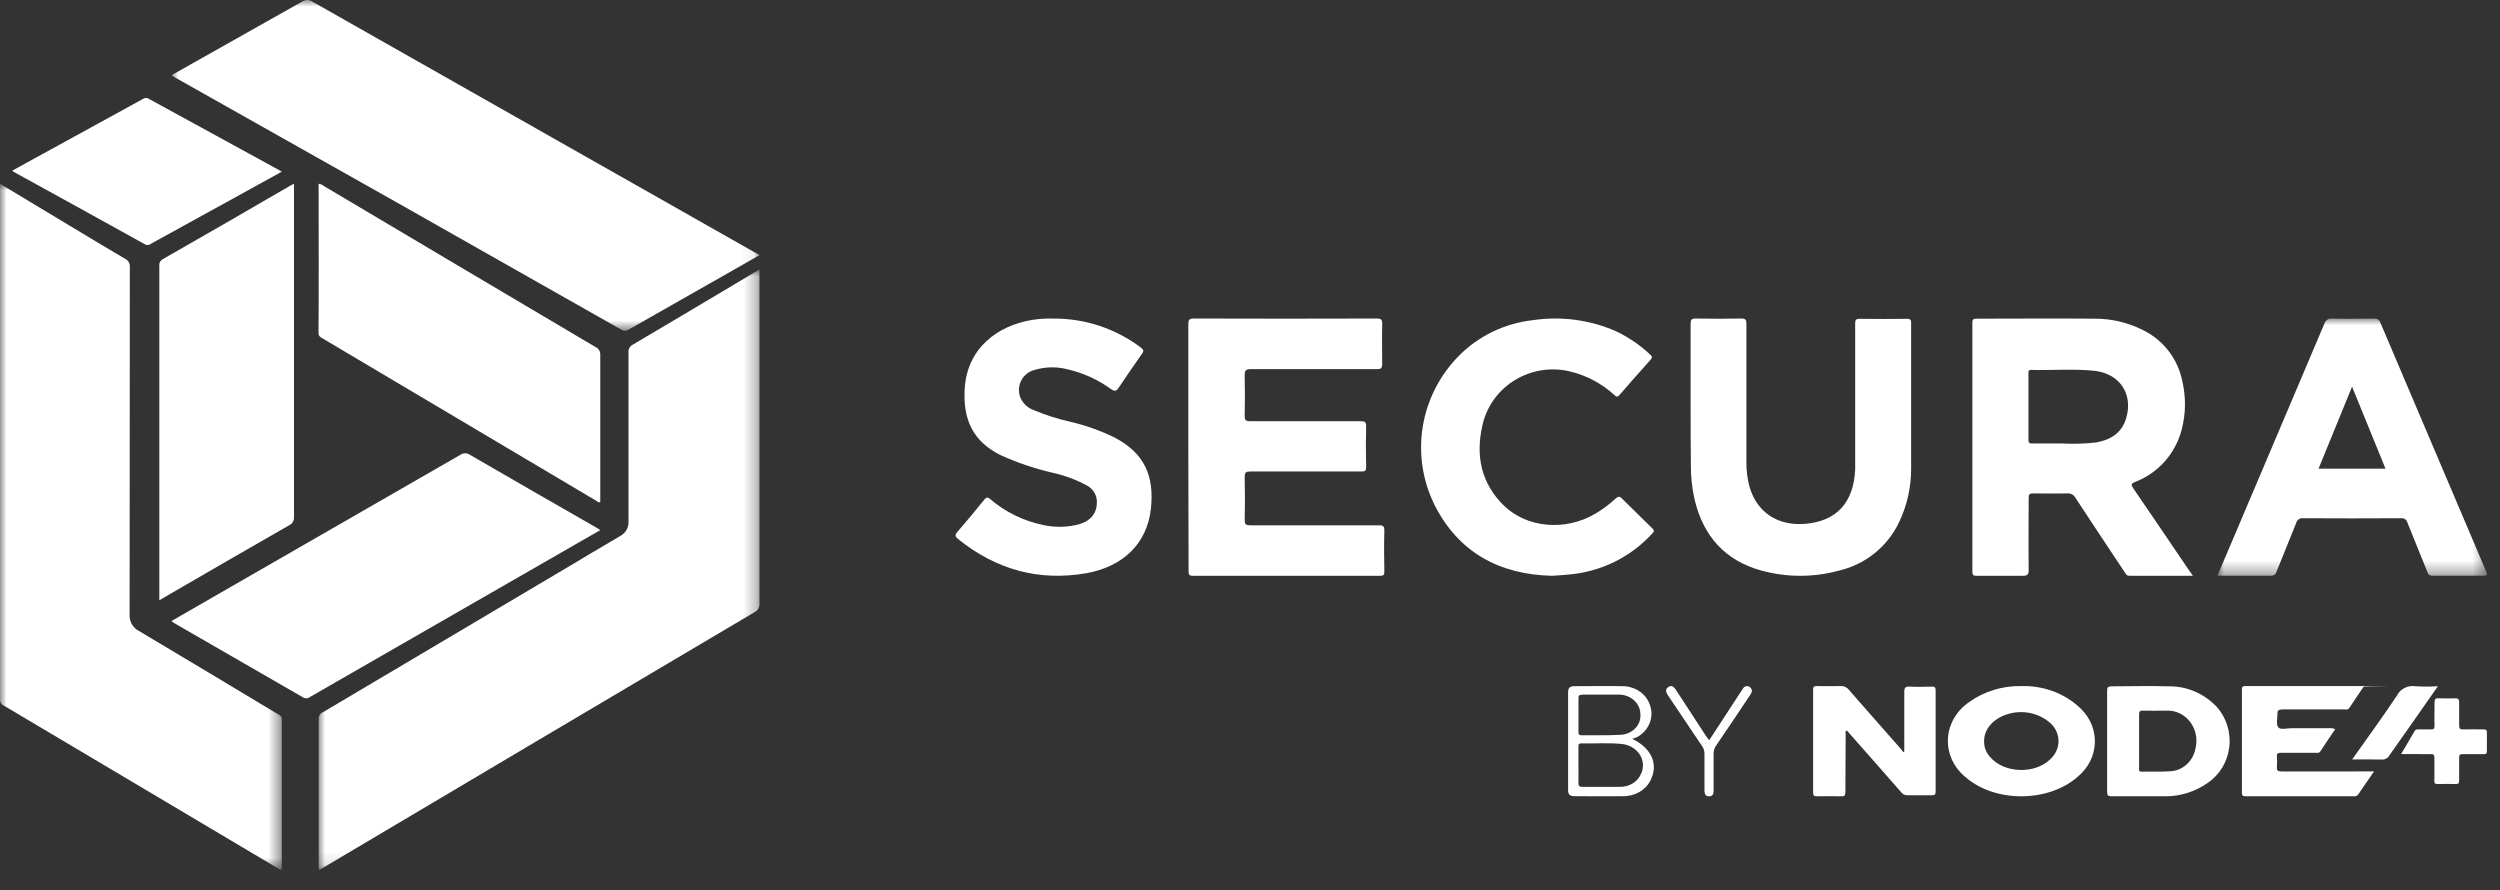 <?xml version="1.0" encoding="UTF-8"?>
<svg width="191px" height="68px" viewBox="0 0 191 68" version="1.1" xmlns="http://www.w3.org/2000/svg" xmlns:xlink="http://www.w3.org/1999/xlink">
    <rect x="0" y="0" width="191" height="68" fill="#333333" stroke="none"/>
    <title>C1BF04A9-300C-48EC-851B-C208606AA752</title>
    <defs>
        <polygon id="path-1" points="0 0 21.527 0 21.527 52.413 0 52.413"></polygon>
        <polygon id="path-3" points="0 0 33.695 0 33.695 45.862 0 45.862"></polygon>
        <polygon id="path-5" points="0 0 44.926 0 44.926 25.271 0 25.271"></polygon>
        <polygon id="path-7" points="-0 -0 20.591 -0 20.591 19.655 -0 19.655"></polygon>
    </defs>
    <g id="Home-and-Services" stroke="none" stroke-width="1" fill="none" fill-rule="evenodd">
        <g id="DT-Hosting-1-1" transform="translate(-1201, -2284)">
            <g id="partners" transform="translate(529, 2284)">
                <g id="secura-logo" transform="translate(672, 0)">
                    <g id="Group-3" transform="translate(0, 14.039)">
                        <mask id="mask-2" fill="white">
                            <use xlink:href="#path-1"></use>
                        </mask>
                        <g id="Clip-2"></g>
                        <path d="M0.001,0 L5.913,3.558 C7.125,4.282 8.33,5.023 9.551,5.728 C9.797,5.837 9.946,6.1 9.919,6.376 C9.919,15.217 9.914,24.055 9.902,32.891 C9.864,33.431 10.15,33.939 10.622,34.171 C14.162,36.278 17.696,38.394 21.224,40.52 C21.375,40.609 21.527,40.666 21.527,40.904 L21.527,52.405 C21.387,52.443 21.302,52.344 21.206,52.286 L0.304,39.876 C0.111,39.802 -0.012,39.605 0.001,39.393 L0.001,0 Z" id="Fill-1" fill="#FFFFFF" mask="url(#mask-2)"></path>
                    </g>
                    <g id="Group-6" transform="translate(24.335, 20.591)">
                        <mask id="mask-4" fill="white">
                            <use xlink:href="#path-3"></use>
                        </mask>
                        <g id="Clip-5"></g>
                        <path d="M33.69,0 L33.69,25.491 C33.724,25.779 33.571,26.057 33.314,26.177 C22.332,32.671 11.355,39.175 0.382,45.687 L0.081,45.862 C-0.044,45.797 0.013,45.687 0.013,45.607 L0.013,34.328 C0.005,34.101 0.14,33.894 0.348,33.817 L18.903,22.821 C20.284,22 21.659,21.168 23.045,20.363 C23.469,20.146 23.721,19.686 23.683,19.202 L23.683,6.344 C23.653,6.093 23.784,5.851 24.006,5.744 C27.107,3.912 30.214,2.067 33.325,0.209 L33.69,0 Z" id="Fill-4" fill="#FFFFFF" mask="url(#mask-4)"></path>
                    </g>
                    <g id="Group-9" transform="translate(13.103, 0)">
                        <mask id="mask-6" fill="white">
                            <use xlink:href="#path-5"></use>
                        </mask>
                        <g id="Clip-8"></g>
                        <path d="M44.926,19.49 L42.105,21.098 C39.712,22.451 37.32,23.811 34.929,25.178 C34.758,25.302 34.525,25.302 34.353,25.178 C23.004,18.731 11.644,12.313 0.274,5.922 L0,5.748 L1.545,4.875 C4.356,3.297 7.169,1.713 9.982,0.12 C10.213,-0.04 10.522,-0.04 10.754,0.12 C22.09,6.549 33.418,12.97 44.737,19.384 L44.926,19.49 Z" id="Fill-7" fill="#FFFFFF" mask="url(#mask-6)"></path>
                    </g>
                    <path d="M12.173,45.862 L12.173,20.32 C12.142,20.108 12.247,19.902 12.435,19.801 C15.708,17.934 18.965,16.056 22.207,14.167 C22.272,14.129 22.345,14.098 22.46,14.04 L22.46,39.488 C22.486,39.766 22.331,40.029 22.075,40.139 C18.894,41.962 15.719,43.796 12.55,45.639 L12.173,45.862 Z" id="Fill-10" fill="#FFFFFF"></path>
                    <path d="M13.103,47.445 L16.921,45.247 C23.013,41.751 29.098,38.25 35.175,34.746 C35.391,34.593 35.683,34.593 35.899,34.746 C39.118,36.613 42.345,38.469 45.579,40.319 C45.661,40.366 45.734,40.419 45.862,40.5 L44.081,41.522 C37.287,45.425 30.497,49.328 23.713,53.231 C23.564,53.362 23.347,53.388 23.171,53.291 C19.867,51.379 16.563,49.474 13.259,47.576 C13.208,47.534 13.174,47.506 13.103,47.445" id="Fill-12" fill="#FFFFFF"></path>
                    <path d="M24.342,14.04 C24.486,14.053 24.624,14.111 24.734,14.207 C31.642,18.31 38.56,22.411 45.49,26.509 C45.73,26.608 45.879,26.854 45.861,27.118 L45.861,38.352 C45.72,38.42 45.649,38.317 45.568,38.268 C38.587,34.134 31.616,29.998 24.653,25.859 C24.486,25.763 24.335,25.691 24.335,25.428 C24.365,21.641 24.342,17.855 24.342,14.04" id="Fill-14" fill="#FFFFFF"></path>
                    <path d="M90.788,34.131 L90.788,24.788 C90.788,24.452 90.839,24.335 91.218,24.335 C95.869,24.35 100.519,24.35 105.173,24.335 C105.505,24.335 105.611,24.401 105.599,24.749 C105.575,25.767 105.599,26.79 105.599,27.81 C105.599,28.126 105.521,28.201 105.209,28.201 L95.577,28.201 C95.186,28.201 95.08,28.298 95.093,28.692 C95.12,29.712 95.116,30.731 95.093,31.75 C95.093,32.078 95.151,32.18 95.503,32.18 L103.947,32.18 C104.274,32.18 104.38,32.238 104.373,32.57 C104.345,33.604 104.349,34.638 104.373,35.67 C104.373,35.959 104.299,36.025 104.017,36.021 L95.53,36.021 C95.197,36.021 95.089,36.087 95.096,36.438 C95.12,37.54 95.12,38.642 95.096,39.742 C95.096,40.07 95.194,40.133 95.506,40.133 L105.338,40.133 C105.677,40.133 105.771,40.207 105.764,40.55 C105.736,41.596 105.744,42.647 105.764,43.674 C105.764,43.919 105.705,43.991 105.446,43.991 L91.128,43.991 C90.784,43.991 90.808,43.826 90.808,43.6 C90.798,40.44 90.791,37.284 90.788,34.131" id="Fill-16" fill="#FFFFFF"></path>
                    <path d="M129.163,30.635 L129.163,24.742 C129.163,24.439 129.223,24.331 129.547,24.335 C130.713,24.358 131.878,24.358 133.04,24.335 C133.374,24.335 133.425,24.442 133.425,24.742 L133.425,35.249 C133.412,35.896 133.491,36.542 133.659,37.168 C134.206,39.117 135.79,40.189 137.889,40.023 C140.294,39.831 141.598,38.439 141.736,35.901 L141.736,24.715 C141.736,24.442 141.794,24.354 142.083,24.358 C143.291,24.374 144.495,24.374 145.698,24.358 C145.952,24.358 146.01,24.427 146.01,24.669 L146.01,35.774 C146.019,37.197 145.707,38.602 145.094,39.886 C144.213,41.753 142.526,43.117 140.513,43.59 C138.567,44.124 136.514,44.124 134.566,43.59 C131.782,42.822 130.131,40.95 129.47,38.174 C129.268,37.301 129.172,36.409 129.182,35.514 C129.163,33.867 129.163,32.251 129.163,30.635" id="Fill-18" fill="#FFFFFF"></path>
                    <path d="M80.451,24.339 C82.876,24.316 85.24,25.099 87.177,26.565 C87.393,26.728 87.386,26.831 87.249,27.025 C86.652,27.88 86.054,28.735 85.479,29.605 C85.301,29.879 85.183,29.935 84.888,29.73 C83.885,29.003 82.747,28.486 81.541,28.211 C80.721,28 79.859,28.018 79.047,28.263 C78.611,28.37 78.24,28.659 78.03,29.058 C77.819,29.457 77.789,29.927 77.946,30.35 C78.141,30.82 78.529,31.183 79.01,31.345 C79.892,31.716 80.807,32.007 81.741,32.216 C82.917,32.489 84.059,32.894 85.146,33.423 C87.465,34.635 88.191,36.387 87.93,38.857 C87.646,41.517 85.808,43.299 82.978,43.796 C79.347,44.427 76.078,43.507 73.199,41.182 C72.968,40.992 72.934,40.878 73.146,40.635 C73.85,39.83 74.526,39.005 75.2,38.173 C75.367,37.961 75.465,37.98 75.658,38.135 C76.813,39.121 78.197,39.8 79.683,40.107 C80.598,40.312 81.55,40.293 82.456,40.05 C83.379,39.768 83.825,39.169 83.803,38.29 C83.778,37.764 83.467,37.294 82.993,37.068 C82.182,36.635 81.314,36.315 80.416,36.118 C79.063,35.803 77.743,35.358 76.475,34.788 C74.322,33.724 73.566,32.052 73.703,29.7 C73.88,26.66 76.146,24.855 78.953,24.426 C79.449,24.354 79.95,24.324 80.451,24.339" id="Fill-20" fill="#FFFFFF"></path>
                    <path d="M118.571,43.99 C114.584,43.896 111.438,42.232 109.592,38.561 C107.735,34.787 108.455,30.277 111.4,27.243 C112.92,25.683 114.949,24.697 117.132,24.459 C119.27,24.143 121.455,24.433 123.432,25.293 C124.408,25.754 125.302,26.363 126.083,27.1 C126.23,27.232 126.252,27.319 126.111,27.477 C125.304,28.373 124.51,29.274 123.724,30.182 C123.547,30.39 123.463,30.28 123.341,30.182 C122.387,29.307 121.222,28.686 119.955,28.379 C116.998,27.667 114.014,29.447 113.289,32.355 C113.275,32.413 113.261,32.471 113.249,32.529 C112.731,34.823 113.157,36.928 114.899,38.629 C116.64,40.331 119.592,40.598 121.864,39.255 C122.425,38.928 122.949,38.539 123.425,38.098 C123.613,37.924 123.728,37.89 123.927,38.098 L126.23,40.361 C126.383,40.508 126.41,40.595 126.23,40.761 C124.574,42.581 122.27,43.704 119.795,43.9 C119.423,43.937 119.051,43.96 118.571,43.99" id="Fill-22" fill="#FFFFFF"></path>
                    <path d="M21.527,13.117 L16.999,15.614 L11.54,18.617 C11.414,18.733 11.222,18.753 11.073,18.666 C7.745,16.817 4.41,14.976 1.067,13.143 C1.02,13.111 0.976,13.075 0.936,13.036 L7.424,9.479 C8.581,8.843 9.739,8.213 10.896,7.573 C11.032,7.468 11.224,7.459 11.37,7.55 C14.698,9.376 18.029,11.199 21.365,13.018 C21.421,13.048 21.475,13.081 21.527,13.117" id="Fill-24" fill="#FFFFFF"></path>
                    <path d="M145.487,57.407 L145.487,52.884 C145.487,52.536 145.566,52.438 145.896,52.457 C146.454,52.487 147.015,52.476 147.577,52.457 C147.785,52.457 147.882,52.479 147.882,52.745 L147.882,60.483 C147.882,60.719 147.796,60.756 147.599,60.756 L145.731,60.756 C145.545,60.765 145.366,60.68 145.251,60.528 C143.927,59.009 142.591,57.501 141.256,55.989 C141.203,55.926 141.168,55.828 141.06,55.821 C140.96,55.914 141.01,56.038 141.01,56.146 C141.01,57.591 140.984,59.039 140.988,60.483 C140.988,60.749 140.935,60.857 140.663,60.835 C140.04,60.816 139.417,60.835 138.795,60.835 C138.586,60.835 138.523,60.779 138.523,60.554 L138.523,52.697 C138.523,52.476 138.576,52.408 138.791,52.416 C139.399,52.416 140.011,52.435 140.62,52.416 C140.866,52.396 141.106,52.507 141.26,52.708 C142.585,54.227 143.919,55.735 145.251,57.246 C145.306,57.314 145.358,57.386 145.405,57.46 L145.487,57.407 Z" id="Fill-26" fill="#FFFFFF"></path>
                    <path d="M181.378,58.935 C180.943,59.567 180.554,60.12 180.181,60.679 C180.109,60.791 179.977,60.851 179.842,60.835 L171.561,60.835 C171.346,60.835 171.281,60.771 171.281,60.566 L171.281,52.702 C171.281,52.512 171.308,52.414 171.541,52.414 L180.511,52.414 C184.998,52.414 180.531,52.414 180.578,52.467 C180.216,53.004 179.842,53.545 179.486,54.09 C179.376,54.253 179.22,54.2 179.096,54.2 L174.384,54.2 C174.077,54.2 173.994,54.275 173.994,54.579 C173.994,54.882 173.886,55.362 174.062,55.57 C174.236,55.779 174.718,55.635 175.064,55.635 L177.907,55.635 C178.079,55.614 178.253,55.639 178.412,55.707 C178.023,56.282 177.634,56.842 177.28,57.398 C177.183,57.55 177.055,57.516 176.927,57.516 L174.248,57.516 C174.019,57.516 173.936,57.569 173.956,57.799 C173.977,58.061 173.977,58.325 173.956,58.586 C173.929,58.871 174.037,58.938 174.317,58.938 L179.473,58.938 L181.378,58.935 Z" id="Fill-28" fill="#FFFFFF"></path>
                    <path d="M183.448,57.608 L184.487,55.839 C184.557,55.717 184.664,55.728 184.772,55.728 L185.71,55.728 C185.925,55.728 186.004,55.688 185.999,55.437 C185.977,54.846 185.999,54.255 185.999,53.664 C185.999,53.398 186.075,53.342 186.303,53.35 C186.726,53.35 187.148,53.373 187.567,53.35 C187.837,53.35 187.886,53.447 187.879,53.701 L187.879,55.4 C187.879,55.68 187.955,55.739 188.201,55.728 C188.718,55.71 189.24,55.728 189.757,55.728 C189.948,55.728 190.007,55.784 189.999,55.987 L189.999,57.375 C189.999,57.563 189.948,57.62 189.774,57.616 L188.147,57.616 C187.946,57.616 187.875,57.664 187.879,57.889 L187.879,59.624 C187.879,59.85 187.814,59.905 187.612,59.901 C187.151,59.887 186.689,59.887 186.227,59.901 C186.033,59.901 185.981,59.843 185.988,59.643 L185.988,57.907 C185.988,57.664 185.922,57.608 185.703,57.616 C184.993,57.616 184.259,57.608 183.448,57.608" id="Fill-30" fill="#FFFFFF"></path>
                    <path d="M179.704,58.022 C180.894,56.342 182.047,54.762 183.13,53.138 C183.376,52.63 183.956,52.341 184.543,52.429 C185.113,52.464 185.686,52.464 186.256,52.429 L184.526,54.901 C183.86,55.844 183.205,56.783 182.535,57.73 C182.422,57.932 182.188,58.05 181.946,58.027 C181.233,58.01 180.519,58.022 179.704,58.022" id="Fill-32" fill="#FFFFFF"></path>
                    <path d="M130.585,56.554 L132.963,52.906 C133.028,52.808 133.097,52.713 133.158,52.615 C133.209,52.517 133.3,52.447 133.406,52.426 C133.512,52.403 133.621,52.434 133.703,52.506 C133.897,52.661 133.869,52.86 133.736,53.06 C132.856,54.366 131.986,55.695 131.102,56.975 C130.975,57.153 130.91,57.371 130.919,57.592 L130.919,60.266 C130.919,60.532 130.945,60.829 130.582,60.837 C130.219,60.845 130.222,60.559 130.222,60.283 L130.222,57.611 C130.229,57.39 130.164,57.173 130.035,56.998 C129.17,55.717 128.31,54.43 127.446,53.146 C127.287,52.909 127.183,52.665 127.478,52.477 C127.715,52.322 127.891,52.477 128.034,52.695 C128.81,53.894 129.591,55.093 130.376,56.29 C130.452,56.377 130.514,56.456 130.585,56.554" id="Fill-34" fill="#FFFFFF"></path>
                    <path d="M162.438,31.959 C162.098,33.095 161.239,33.606 160.147,33.802 C159.292,33.901 158.429,33.928 157.569,33.883 L155.265,33.883 C155.033,33.883 154.97,33.821 154.974,33.59 L154.974,28.578 C154.974,28.423 154.929,28.254 155.2,28.262 C156.826,28.305 158.459,28.157 160.081,28.337 C161.974,28.575 162.984,30.136 162.438,31.959 L162.438,31.959 Z M167.13,43.408 C165.748,41.371 164.37,39.329 162.977,37.299 C162.803,37.042 162.799,36.956 163.105,36.827 C164.877,36.155 166.213,34.655 166.685,32.806 C166.997,31.605 167.013,30.345 166.732,29.137 C166.397,27.437 165.294,25.994 163.751,25.233 C162.593,24.643 161.313,24.338 160.015,24.347 C157.007,24.32 154.003,24.347 150.999,24.347 C150.74,24.347 150.689,24.429 150.689,24.671 L150.689,43.67 C150.689,43.92 150.748,43.994 151.003,43.99 L154.518,43.99 C154.87,43.99 154.995,43.927 154.99,43.537 C154.968,41.702 154.99,39.868 154.99,38.032 C154.99,37.764 155.056,37.694 155.323,37.697 C156.198,37.697 157.074,37.716 157.948,37.697 C158.202,37.673 158.444,37.806 158.564,38.032 C159.803,39.922 161.05,41.806 162.307,43.685 C162.396,43.822 162.454,43.99 162.694,43.99 L167.537,43.99 L167.13,43.408 Z" id="Fill-36" fill="#FFFFFF"></path>
                    <g id="Group-40" transform="translate(169.409, 24.335)">
                        <mask id="mask-8" fill="white">
                            <use xlink:href="#path-7"></use>
                        </mask>
                        <g id="Clip-39"></g>
                        <path d="M7.729,11.47 L10.289,5.206 C11.145,7.321 11.99,9.386 12.843,11.47 L7.729,11.47 Z M20.513,19.274 C17.822,12.964 15.136,6.649 12.456,0.328 C12.391,0.108 12.174,-0.031 11.948,0.006 C10.882,0.006 9.816,0.029 8.752,0.006 C8.489,-0.028 8.242,0.138 8.174,0.394 C6.031,5.462 3.882,10.527 1.728,15.587 C1.158,16.922 0.592,18.253 -0,19.651 L4.067,19.651 C4.281,19.678 4.48,19.535 4.525,19.325 C5.014,18.087 5.528,16.86 6.021,15.618 C6.075,15.384 6.3,15.227 6.539,15.258 C9.035,15.273 11.53,15.273 14.024,15.258 C14.252,15.227 14.465,15.372 14.52,15.595 C15.02,16.86 15.543,18.115 16.047,19.374 C16.091,19.561 16.27,19.68 16.457,19.651 L20.258,19.651 C20.654,19.679 20.638,19.565 20.513,19.274 L20.513,19.274 Z" id="Fill-38" fill="#FFFFFF" mask="url(#mask-8)"></path>
                    </g>
                    <path d="M156.647,58 C155.467,59.165 153.123,59.086 152.052,57.845 C151.737,57.503 151.571,57.065 151.585,56.616 C151.585,55.719 152.246,54.937 153.311,54.583 C154.493,54.188 155.813,54.465 156.697,55.29 C157.48,56.056 157.458,57.259 156.647,58 M158.83,54.006 C157.656,52.939 156.059,52.364 154.414,52.417 C152.99,52.39 151.6,52.815 150.473,53.62 C149.489,54.276 148.882,55.311 148.823,56.431 C148.764,57.552 149.26,58.636 150.17,59.377 C152.446,61.351 156.543,61.319 158.776,59.309 C160.375,57.954 160.483,55.658 159.015,54.181 C158.956,54.12 158.894,54.062 158.83,54.006" id="Fill-41" fill="#FFFFFF"></path>
                    <path d="M167.751,57.107 C167.588,58.144 166.744,58.911 165.742,58.929 C165.026,58.982 164.308,58.929 163.613,58.956 C163.38,58.956 163.427,58.808 163.427,58.673 L163.427,54.591 C163.427,54.342 163.495,54.285 163.717,54.292 C164.316,54.312 164.915,54.292 165.509,54.292 C166.197,54.258 166.859,54.564 167.3,55.119 C167.739,55.674 167.906,56.412 167.751,57.115 L167.751,57.107 Z M169.339,53.984 C168.371,52.971 167.055,52.413 165.689,52.437 C164.233,52.385 162.771,52.437 161.311,52.437 C161.043,52.437 160.985,52.524 160.985,52.791 L160.985,60.487 C160.985,60.761 161.054,60.841 161.319,60.837 L165.47,60.837 C166.611,60.834 167.726,60.477 168.672,59.811 C169.585,59.199 170.189,58.191 170.319,57.063 C170.448,55.934 170.089,54.804 169.339,53.984 L169.339,53.984 Z" id="Fill-43" fill="#FFFFFF"></path>
                    <path d="M125.38,59.107 C125.128,59.741 124.449,60.15 123.709,60.115 L120.914,60.115 C120.674,60.115 120.584,60.059 120.592,59.83 C120.612,59.361 120.592,58.893 120.592,58.425 L120.592,57.057 C120.592,56.892 120.592,56.787 120.839,56.794 C121.842,56.821 122.85,56.735 123.848,56.835 C124.43,56.875 124.955,57.168 125.259,57.62 C125.562,58.073 125.608,58.63 125.38,59.119 L125.38,59.107 Z M120.88,53.069 L123.593,53.069 C124.031,53.048 124.458,53.187 124.782,53.454 C125.108,53.721 125.303,54.094 125.324,54.49 C125.325,54.517 125.326,54.542 125.326,54.567 C125.361,54.954 125.224,55.335 124.948,55.629 C124.672,55.924 124.278,56.107 123.854,56.138 C123.816,56.14 123.779,56.141 123.741,56.142 C122.771,56.195 121.793,56.161 120.815,56.172 C120.649,56.172 120.596,56.116 120.596,55.966 L120.596,53.309 C120.592,53.114 120.69,53.076 120.88,53.08 L120.88,53.069 Z M124.698,56.442 C124.909,56.396 125.105,56.31 125.277,56.191 C126.061,55.637 126.369,54.692 126.045,53.841 C125.762,52.984 124.886,52.405 123.902,52.424 C122.697,52.401 121.491,52.424 120.282,52.424 C119.931,52.424 119.803,52.574 119.803,52.881 L119.803,60.378 C119.803,60.692 119.94,60.831 120.291,60.828 C121.507,60.828 122.734,60.849 123.952,60.828 C124.855,60.86 125.693,60.4 126.081,59.658 C126.73,58.406 126.206,57.177 124.698,56.442 L124.698,56.442 Z" id="Fill-45" fill="#FFFFFF"></path>
                </g>
            </g>
        </g>
    </g>
</svg>